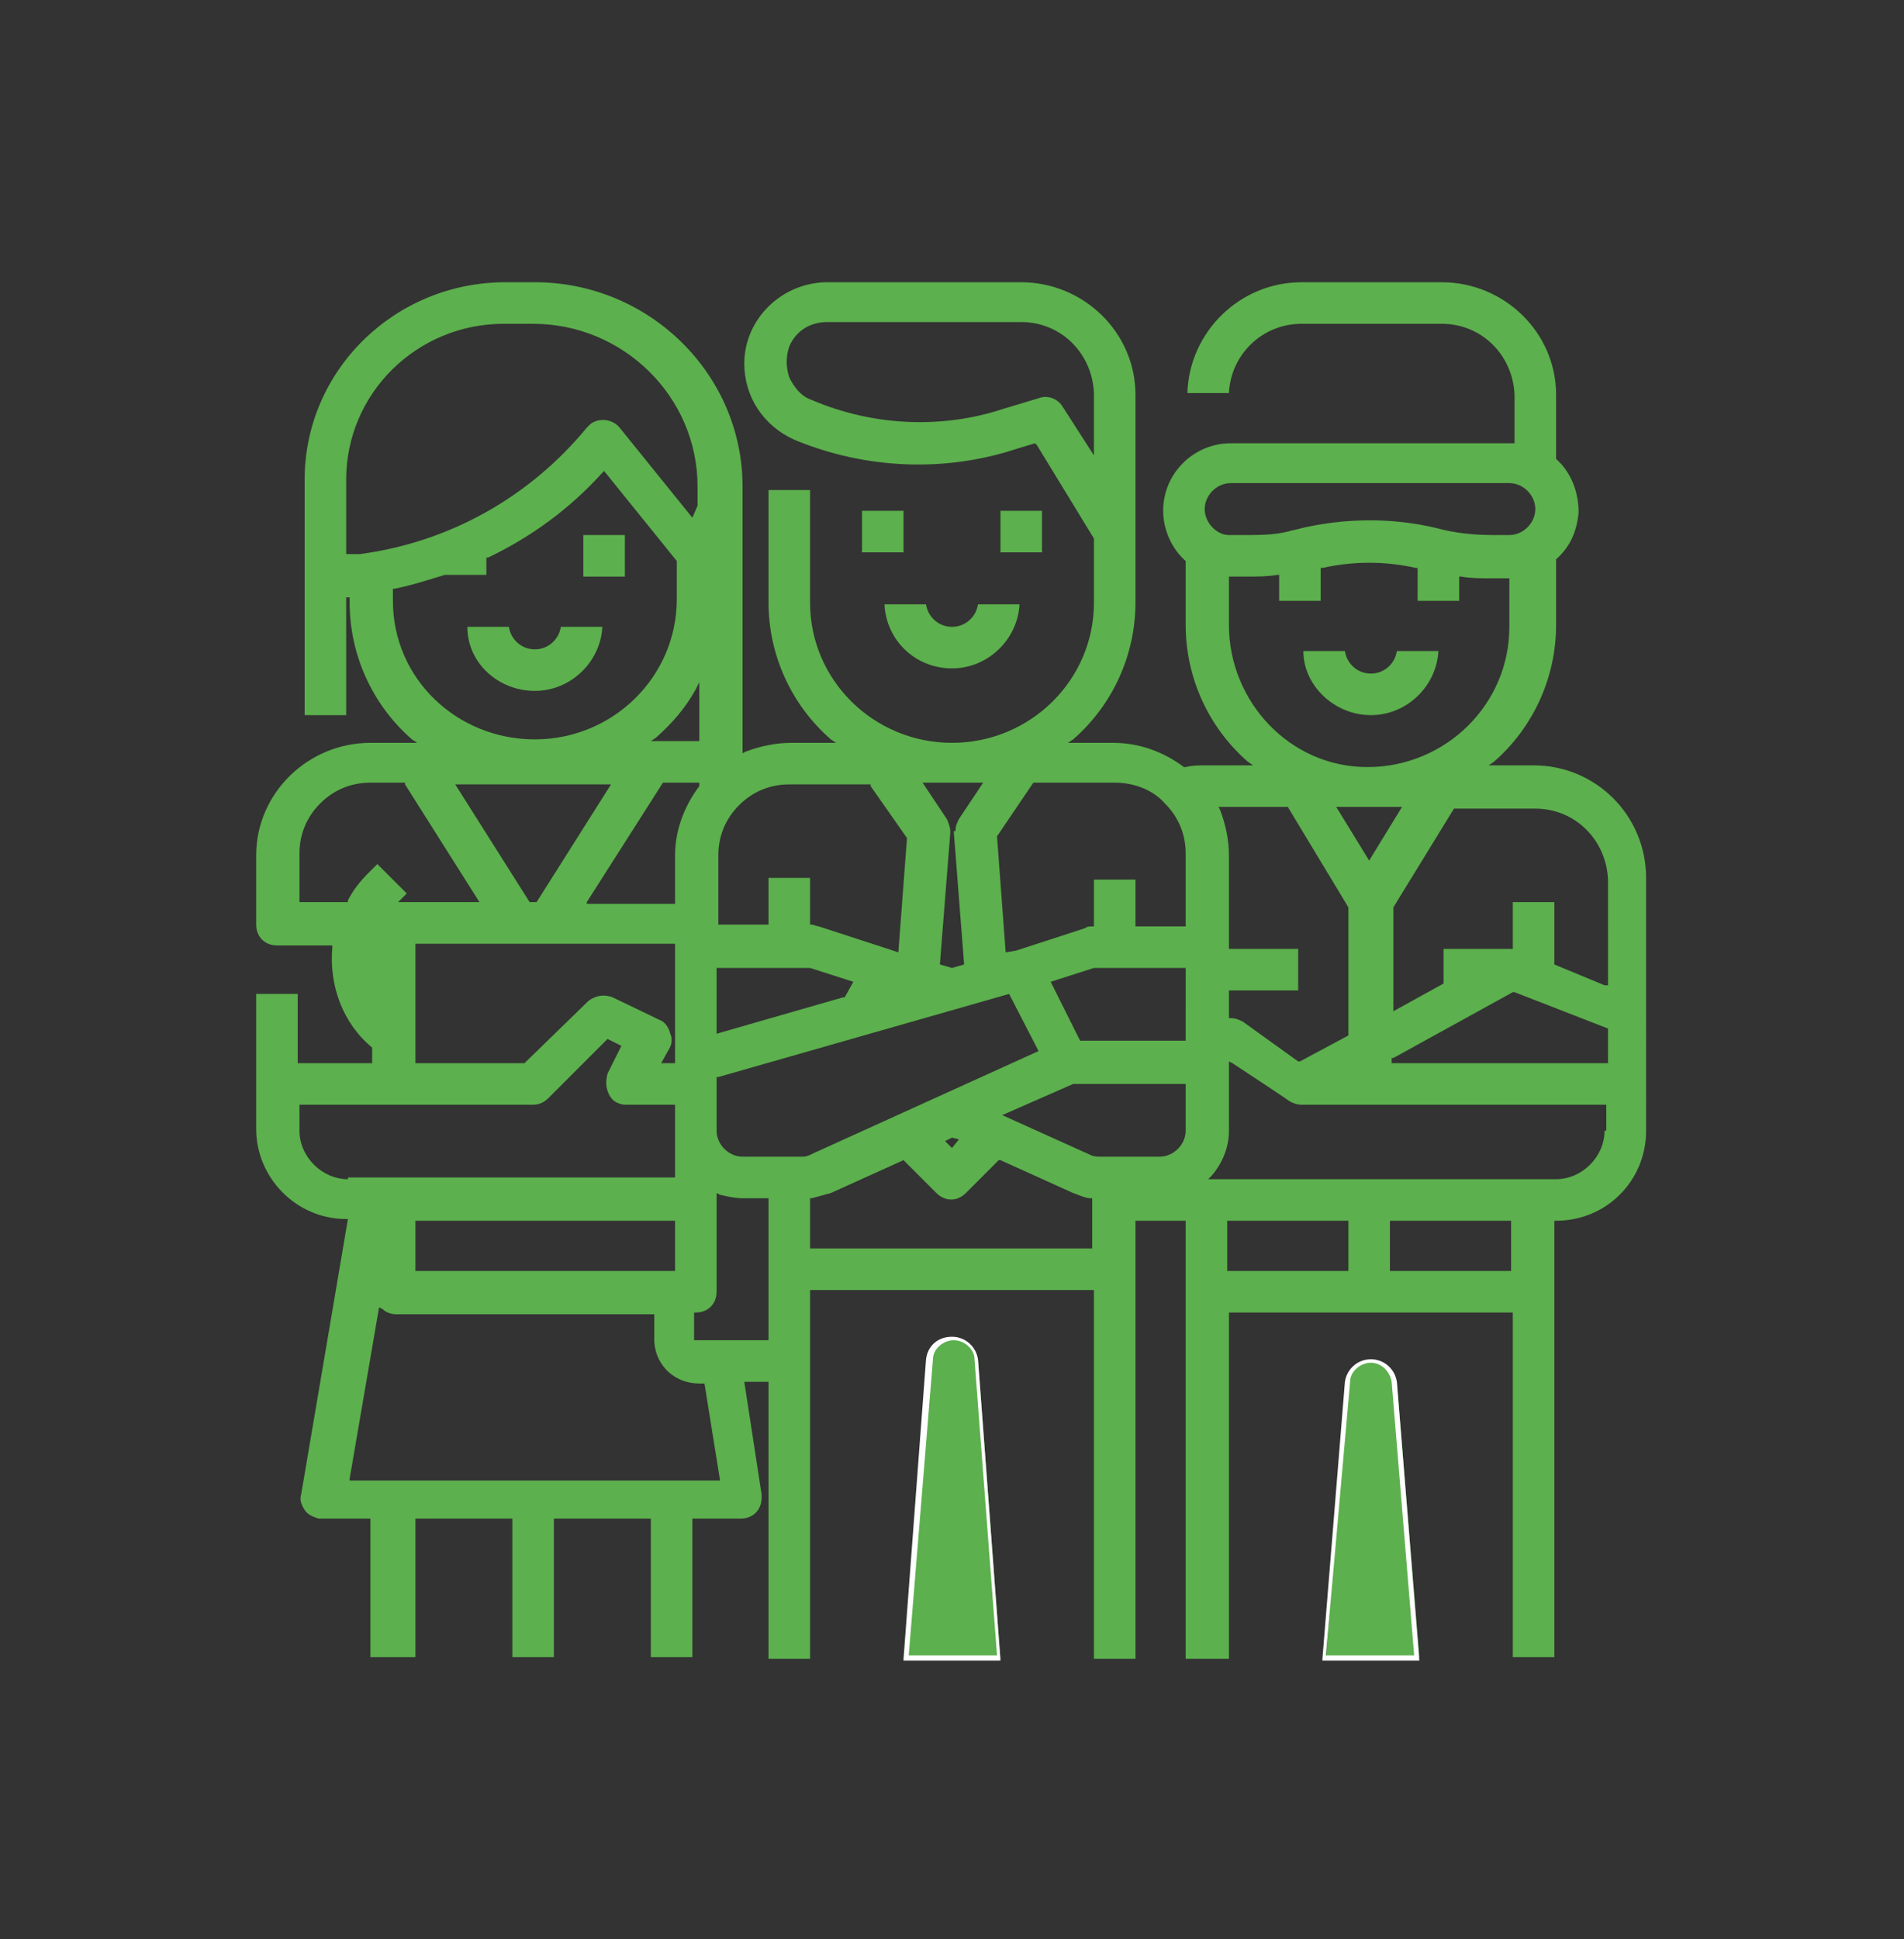 <?xml version="1.0" encoding="utf-8"?>
<!-- Generator: Adobe Illustrator 23.0.3, SVG Export Plug-In . SVG Version: 6.00 Build 0)  -->
<svg version="1.1" xmlns="http://www.w3.org/2000/svg" xmlns:xlink="http://www.w3.org/1999/xlink" x="0px" y="0px" width="110px"
	 height="112px" viewBox="0 0 110 112" style="enable-background:new 0 0 110 112;" xml:space="preserve">
<rect x="0" y="0" width="110" height="112" fill="#333333" stroke="none"/>
<style type="text/css">
	.st0{fill:#F5F5F5;}
	.st1{fill:#5CB04D;}
	.st2{fill:#5CB04D;stroke:#5CB04D;stroke-width:0.5;stroke-miterlimit:10;}
	.st3{fill:none;stroke:#5CB04D;stroke-width:3.5;stroke-linecap:round;stroke-miterlimit:10;}
	.st4{fill:none;stroke:#5CB04D;stroke-width:2.5;stroke-linecap:round;stroke-linejoin:round;stroke-miterlimit:10;}
	.st5{fill:none;}
	.st6{fill:#FFFFFF;}
</style>
<g>
	<g>
		<path class="st1" d="M79.2,78.6c-0.7,0-1.3,0.5-1.3,1.2l-1.3,15.9h5.4l-1.3-15.9C80.4,79.1,79.9,78.6,79.2,78.6z"> </path>
		<path class="st6" d="M82,95.9h-5.6l0-0.1l1.3-16c0.1-0.7,0.7-1.3,1.5-1.3s1.4,0.6,1.5,1.3L82,95.9z M76.6,95.6h5.1l-1.3-15.8
			c-0.1-0.6-0.6-1.1-1.2-1.1s-1.2,0.5-1.2,1.1L76.6,95.6z"/>
	</g>
	<g>
		<path class="st1" d="M30.9,39.9c2.1,0,3.8-1.7,3.9-3.7h-2.4c-0.1,0.7-0.7,1.3-1.5,1.3s-1.4-0.6-1.5-1.3H27
			C27,38.3,28.8,39.9,30.9,39.9z"/>
		<rect x="33.7" y="30.9" class="st1" width="2.4" height="2.4"/>
		<path class="st1" d="M79.2,41.3c2.1,0,3.8-1.7,3.9-3.7h-2.4c-0.1,0.7-0.7,1.3-1.5,1.3s-1.4-0.6-1.5-1.3h-2.4
			C75.3,39.6,77.1,41.3,79.2,41.3z"/>
		<path class="st1" d="M88.6,44.2h-2.6l0.3-0.2c2.3-2,3.6-4.9,3.6-7.9v-3.8l0,0c0.8-0.7,1.2-1.6,1.3-2.7c0-1-0.3-2-1-2.8
			c-0.1-0.1-0.2-0.2-0.3-0.3l0,0v-3.7c0-3.6-3-6.5-6.6-6.5h-8.1c-3.6,0-6.5,2.9-6.6,6.4H71c0.1-2.2,1.9-4,4.2-4h8.1
			c2.3,0,4.1,1.8,4.2,4.1v2.8H71.1c0,0,0,0,0,0c-2.1,0-3.9,1.7-3.9,3.9c0,1.1,0.5,2.2,1.3,2.9l0,0v3.7c0,3,1.3,5.9,3.6,7.9l0.3,0.2
			h-2.7c-0.4,0-0.8,0-1.2,0.1l-0.1,0l0,0c-1.2-0.9-2.6-1.4-4.1-1.4c0,0,0,0,0,0h-2.6l0.3-0.2c2.3-2,3.6-4.9,3.6-7.9v-12
			c0-3.6-3-6.5-6.6-6.5H47.8c-2.6,0-4.8,2.1-4.8,4.7c0,1.9,1.1,3.6,2.9,4.4c4.1,1.7,8.7,1.9,12.9,0.5l1-0.3l0.1,0.1l3.3,5.4v3.7
			c0,4.5-3.7,8.1-8.2,8.1s-8.2-3.6-8.2-8.1v-6.5h-2.4v6.5c0,3,1.3,5.9,3.6,7.9l0.3,0.2h-2.6c-0.9,0-1.8,0.2-2.6,0.5l-0.2,0.1V28.1
			c0-6.5-5.4-11.8-12-11.8h-1.7c-6.4,0-11.6,5.1-11.6,11.4v13.6H20v-6.8l0.2,0l0,0.1v0.2c0,3,1.3,5.9,3.6,7.9l0.3,0.2h-2.7
			c0,0,0,0,0,0c-3.6,0-6.6,2.9-6.6,6.5v4c0,0.7,0.5,1.2,1.2,1.2h3.2l0,0.1c-0.2,2.2,0.6,4.4,2.3,5.8l0,0v0.9h-4.3v-4h-2.4v7.8
			c0,2.8,2.3,5.2,5.2,5.2l0.1,0l-2.7,15.9c-0.1,0.3,0,0.6,0.2,0.9c0.2,0.3,0.5,0.4,0.8,0.5c0.1,0,0.1,0,0.2,0h2.8v8H24v-8h5.6v8h2.4
			v-8h5.6v8h2.4v-8h2.8c0.7,0,1.2-0.5,1.2-1.2c0-0.1,0-0.1,0-0.2L43,79.8h1.4v16h2.4V74.5h16.4v21.3h2.4V70.5h2.9v25.3H71V75.8h16.4
			v19.9h2.4V70.5h0.1c2.9,0,5.2-2.3,5.2-5.2V50.7C95.1,47.1,92.2,44.2,88.6,44.2z M61.4,23.5C61.1,23,60.5,22.8,60,23l-2,0.6
			c-3.6,1.2-7.6,1-11.1-0.5c-0.6-0.2-1-0.7-1.3-1.3c-0.2-0.6-0.2-1.2,0-1.8c0.4-0.9,1.2-1.4,2.2-1.4H59c2.3,0,4.1,1.8,4.2,4.1v3.6
			L61.4,23.5z M56.8,45.2l-1.4,2.1c-0.1,0.2-0.2,0.4-0.2,0.7H55h-0.1c0-0.2-0.1-0.5-0.2-0.7l-1.4-2.1H56.8z M55.1,48
			C55.1,48.1,55.1,48.1,55.1,48l0.6,7.7L55,55.9l-0.7-0.2l0.6-7.6c0,0,0-0.1,0-0.1H55H55.1z M41.5,49.4c0-1.1,0.4-2.1,1.2-2.9
			c0.8-0.8,1.8-1.2,2.9-1.2h4.7l0,0.1l2.1,3l0,0L51.9,55l-0.6-0.2l-4-1.3c-0.1,0-0.3-0.1-0.4-0.1h-0.1v-2.7h-2.4v2.7h-2.9V49.4z
			 M41.5,55.9l5.3,0l2.5,0.8l-0.5,0.9l-0.1,0l-7.3,2.1V55.9z M20,32v-4.3c0-5,4.1-9,9.1-9h1.7c5.2,0,9.5,4.2,9.5,9.4l0,1.1L40,29.9
			l-4.2-5.2c-0.4-0.5-1.2-0.6-1.7-0.2c-0.1,0.1-0.1,0.1-0.2,0.2c-3.3,4-7.9,6.6-13.1,7.3L20,32z M38.7,59.6
			c-0.1-0.3-0.3-0.6-0.6-0.7l-2.7-1.3c-0.5-0.2-1-0.1-1.4,0.2l-3.7,3.6H24v-6.9h15v5.4c0,0,0,0.1,0,0.1v1.4h-0.8l0.5-0.9
			c0.1-0.2,0.1-0.3,0.1-0.5V60C38.8,59.8,38.7,59.7,38.7,59.6z M30.6,52.1l-4.3-6.8h9L31,52.1L30.6,52.1L30.6,52.1z M33.9,52.1
			l4.4-6.9h2.1v0.2l0,0C39.5,46.6,39,48,39,49.4v2.8H33.9z M37.6,42.8l0.3-0.2c0.9-0.8,1.7-1.7,2.3-2.8l0.2-0.4v3.4H37.6z
			 M22.7,34.7v-0.7l0.1,0c1-0.2,1.9-0.5,2.9-0.8l0,0h2.4v-1l0.1,0c2.5-1.2,4.7-2.8,6.6-4.9l0.1-0.1l4.2,5.2v2.2
			c0,4.5-3.7,8.1-8.2,8.1S22.7,39.2,22.7,34.7z M21.3,50.4c-0.5,0.5-0.9,1-1.2,1.6l0,0.1h-2.8v-2.8c0-1.1,0.4-2.1,1.2-2.9
			c0.8-0.8,1.8-1.2,2.9-1.2h2l0,0.1l4.3,6.8H23l0.5-0.5l-1.7-1.7L21.3,50.4z M20.1,68.1c-1.5,0-2.8-1.3-2.8-2.8v-1.5h13.5
			c0.3,0,0.6-0.1,0.9-0.4l3.4-3.4l0.8,0.4l-0.8,1.6C35,62.4,35,62.7,35.1,63c0.1,0.3,0.3,0.6,0.6,0.7c0.2,0.1,0.4,0.1,0.5,0.1H39
			v4.2H20.1z M39,70.5v2.9H24v-2.9H39z M20.2,85.4l1.7-9.9l0.2,0.1c0.2,0.2,0.5,0.3,0.8,0.3h14.9v1.5c0,0,0,0.1,0,0.1
			c0.1,1.4,1.2,2.4,2.6,2.4h0.3l0.9,5.6H20.2z M44.4,77.4h-4.3v-1.6h0.1c0.7,0,1.2-0.5,1.2-1.2v-5.7l0.2,0.1
			c0.4,0.1,0.9,0.2,1.3,0.2h1.5V77.4z M46.4,66.8C46.4,66.8,46.4,66.8,46.4,66.8h-3.5c-0.8,0-1.5-0.7-1.5-1.5v-3.1l0.1,0l16.8-4.8
			l1.7,3.3L47,66.6C46.8,66.7,46.6,66.8,46.4,66.8z M55.4,65.8L55,66.3l-0.4-0.4l0.4-0.2L55.4,65.8z M63.2,72.1H46.8v-2.9l0.1,0
			c0.4-0.1,0.7-0.2,1.1-0.3l4.2-1.9l1.9,1.9c0.5,0.5,1.2,0.5,1.7,0l1.9-1.9l0.1,0l4.2,1.9c0.3,0.1,0.7,0.3,1,0.3l0.1,0V72.1z
			 M68.5,65.3c0,0.8-0.7,1.5-1.5,1.5h-3.4c0,0,0,0,0,0c-0.2,0-0.4,0-0.6-0.1l-5.1-2.3l4.1-1.8h6.5V65.3z M68.5,60.1h-6.1l-1.7-3.4
			l2.5-0.8h5.3V60.1z M68.5,53.5h-2.9v-2.7h-2.4v2.7h-0.1c-0.1,0-0.3,0-0.4,0.1l-4,1.3L58.1,55l-0.5-6.7l0,0l2.1-3.1h4.7
			c0,0,0,0,0,0c1.1,0,2.2,0.4,2.9,1.2c0.8,0.8,1.2,1.8,1.2,2.9V53.5z M69.6,29.4c0-0.8,0.7-1.5,1.5-1.5h16.1c0.8,0,1.5,0.7,1.5,1.5
			s-0.7,1.5-1.5,1.5h-0.9c-1.1,0-2.2-0.1-3.3-0.4c-2.5-0.6-5.2-0.6-7.8,0c-0.3,0.1-0.5,0.1-0.8,0.2c-0.8,0.2-1.7,0.2-2.5,0.2h-0.9
			C70.3,30.9,69.6,30.2,69.6,29.4z M71,36.1v-2.8h1c0.6,0,1.2,0,1.8-0.1l0.1,0v1.5h2.4v-1.9l0.1,0c1.8-0.4,3.6-0.4,5.4,0l0.1,0v1.9
			h2.4v-1.4l0.1,0c0.6,0.1,1.2,0.1,1.8,0.1h1l0,0.1v2.7c0,4.5-3.7,8.1-8.2,8.1S71,40.5,71,36.1z M81,46.6l-1.9,3.1l-1.9-3.1H81z
			 M74.4,46.6L74.4,46.6l3.5,5.8v7.4l-2.8,1.5l-0.1,0L71.8,59h0c-0.2-0.1-0.4-0.2-0.7-0.2H71v-1.6h4v-2.4h-4v-5.4
			c0-0.9-0.2-1.8-0.5-2.6l-0.1-0.2H74.4z M77.9,73.4h-7v-2.9h7V73.4z M87.3,73.4h-7v-2.9h7V73.4z M92.7,65.3c0,1.5-1.3,2.8-2.8,2.8
			H69.8l0.2-0.2c0.6-0.7,1-1.6,1-2.6v-4l0.2,0.1c0,0,3.2,2.1,3.3,2.2c0.2,0.1,0.4,0.2,0.7,0.2h17.6V65.3z M92.7,61.4H80.4v-0.3
			l0.1,0l6.9-3.8l0.1,0l5.4,2.1V61.4z M92.7,56.9l-2.9-1.2v-3.6h-2.4v2.7h-4v2l-2.9,1.6v-6l0,0l3.5-5.7h4.7c2.3,0,4.1,1.8,4.2,4.1
			V56.9z"/>
		<path class="st1" d="M55,36.2c-0.8,0-1.4-0.6-1.5-1.3h-2.4c0.1,2.1,1.8,3.7,3.9,3.7s3.8-1.7,3.9-3.7h-2.4
			C56.4,35.6,55.8,36.2,55,36.2z"/>
		<rect x="49.8" y="29.5" class="st1" width="2.4" height="2.4"/>
		<rect x="57.8" y="29.5" class="st1" width="2.4" height="2.4"/>
	</g>
	<g>
		<path class="st1" d="M55,77.3c-0.7,0-1.3,0.5-1.3,1.2l-1.3,17.3h5.4l-1.3-17.3C56.3,77.8,55.7,77.3,55,77.3z"> </path>
		<path class="st6" d="M57.8,95.9h-5.6l0-0.1l1.3-17.3c0.1-0.8,0.7-1.3,1.5-1.3s1.4,0.6,1.5,1.3L57.8,95.9z M52.5,95.6h5.1
			l-1.3-17.1c0-0.6-0.6-1.1-1.2-1.1s-1.2,0.5-1.2,1.1L52.5,95.6z"/>
	</g>
</g>
<g id="Layer_2">
</g>
<g id="Layer_3">
</g>
<g id="Layer_4_1_">
</g>
</svg>
